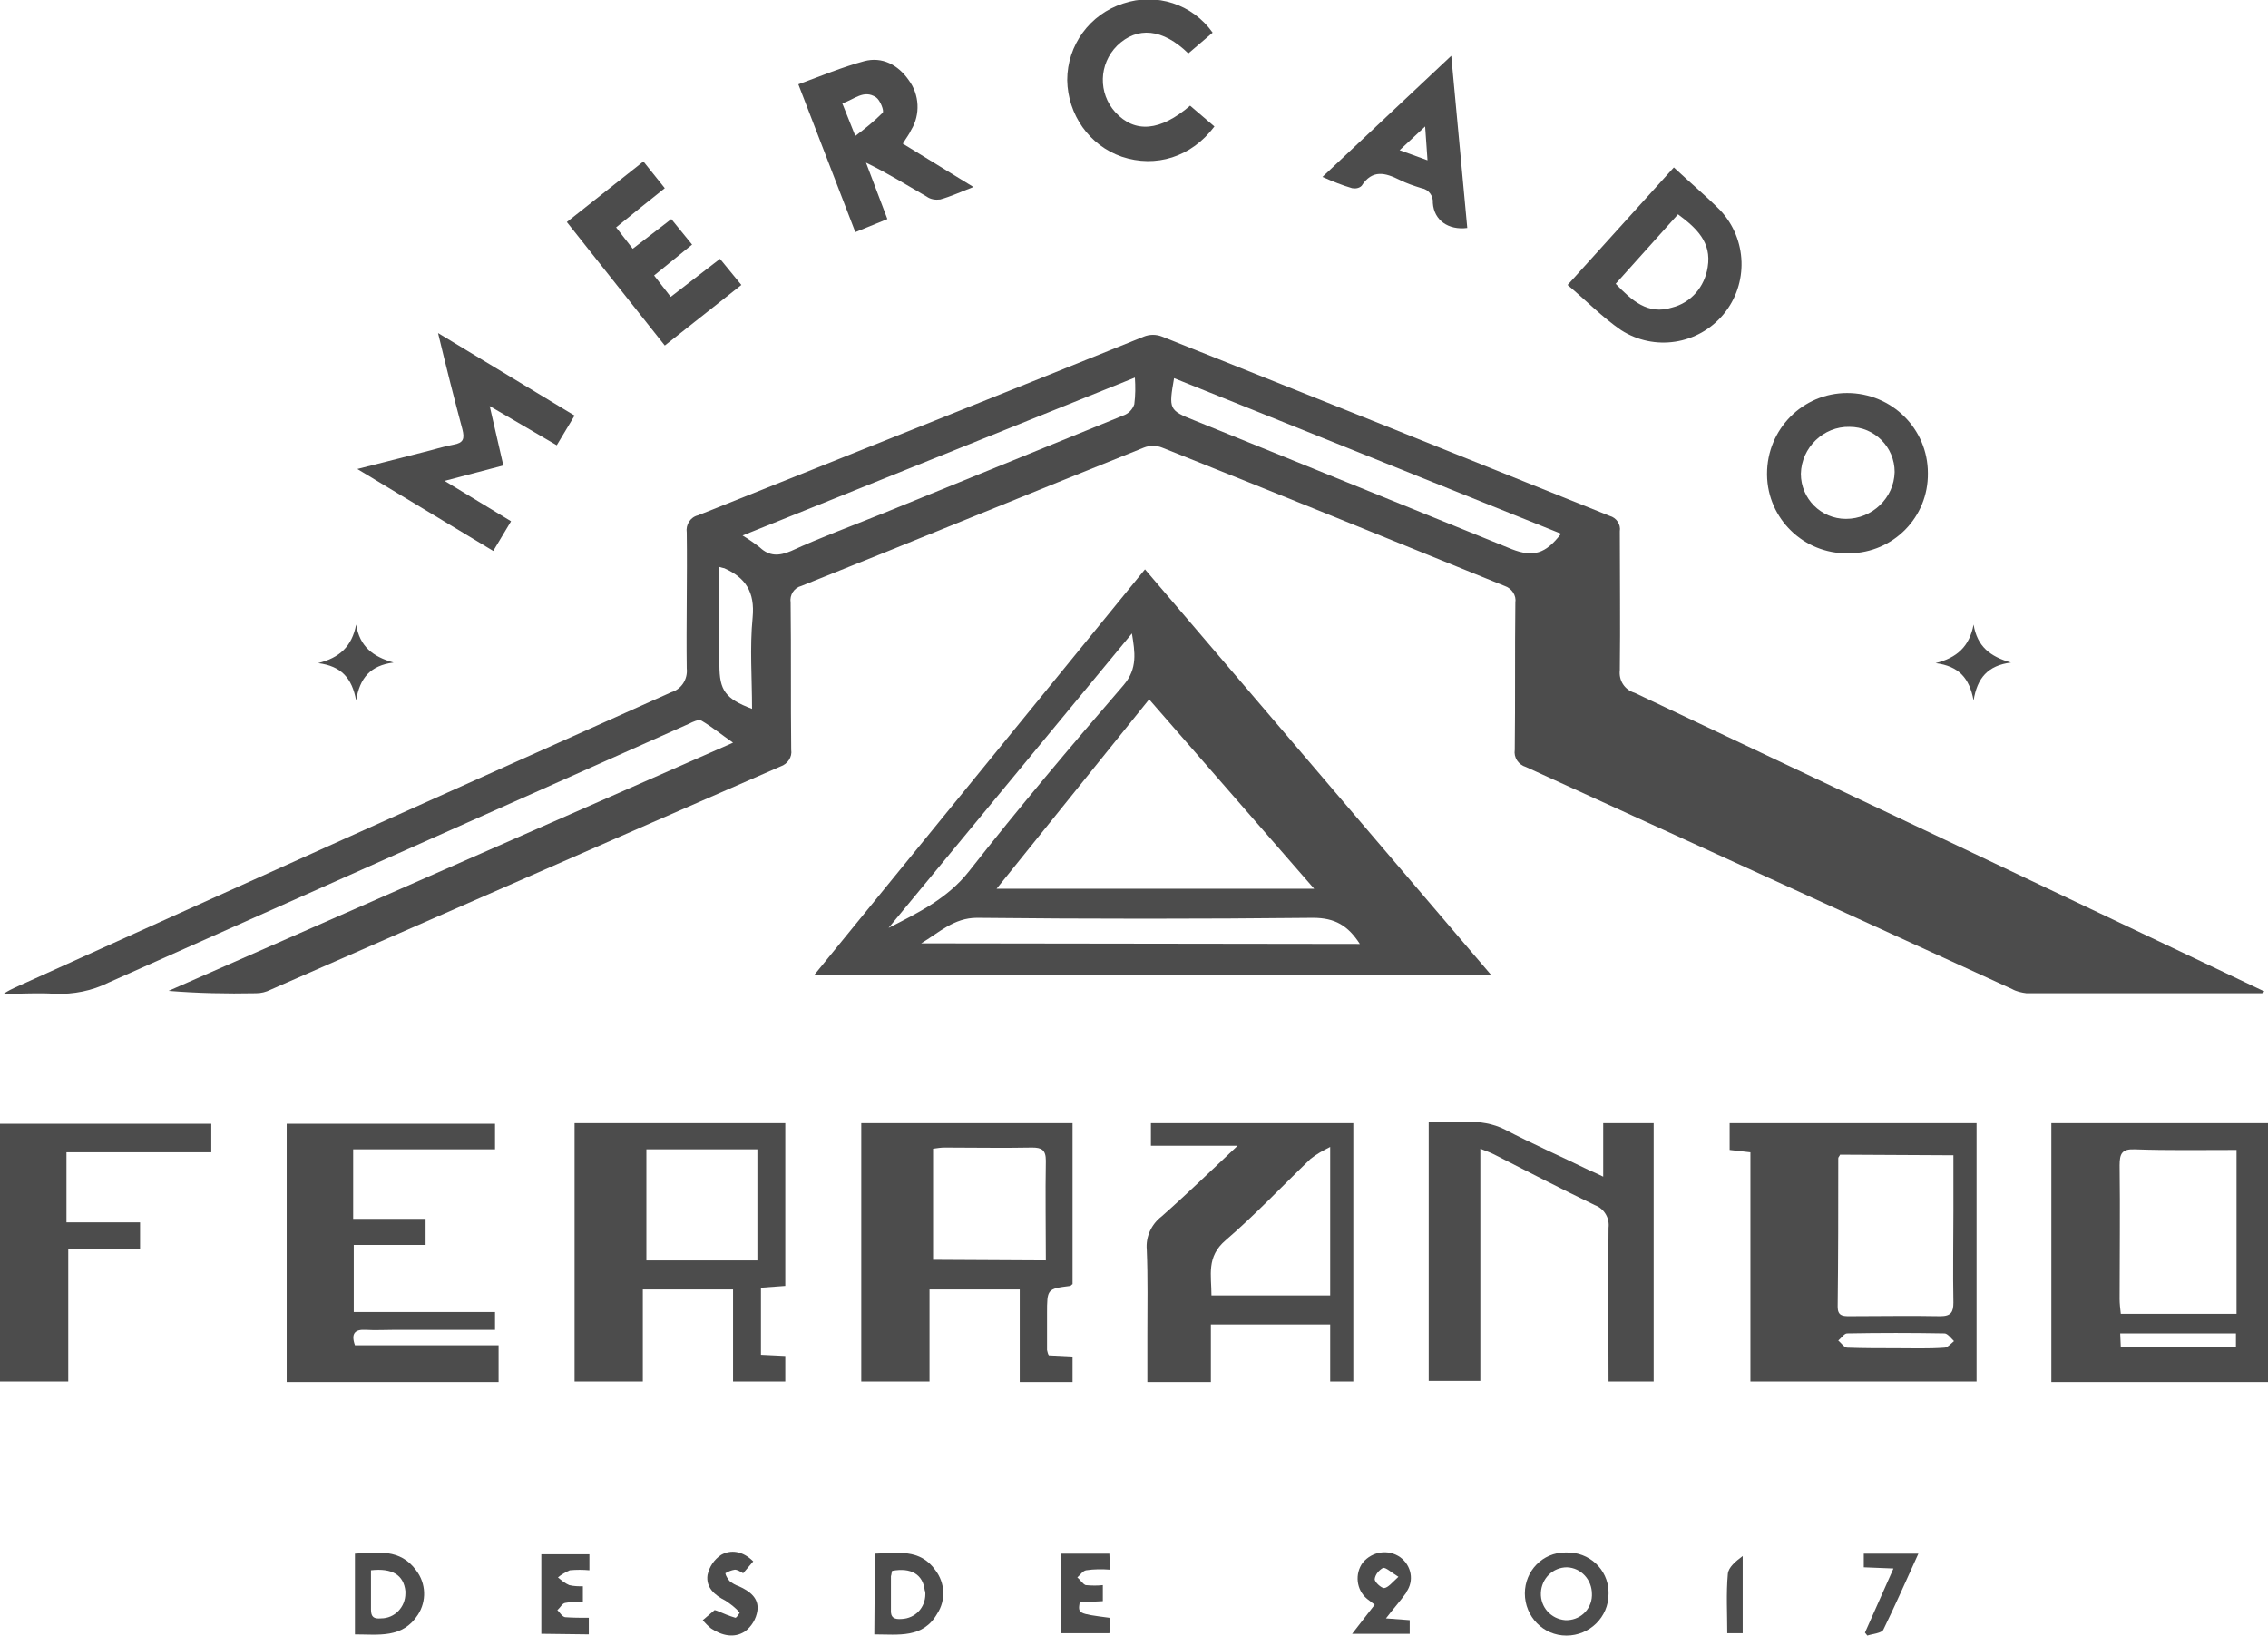 <?xml version="1.0" encoding="utf-8"?>
<!-- Generator: Adobe Illustrator 22.1.0, SVG Export Plug-In . SVG Version: 6.00 Build 0)  -->
<svg version="1.1" id="Layer_1" xmlns="http://www.w3.org/2000/svg" xmlns:xlink="http://www.w3.org/1999/xlink" x="0px" y="0px"
	 viewBox="0 0 382.1 275.6" style="enable-background:new 0 0 382.1 275.6;" xml:space="preserve">
<style type="text/css">
	.st0{fill:#4C4C4C;}
</style>
<title>logo-ferrando</title>
<g id="Layer_2_1_">
	<g id="Layer_1-2">
		<path class="st0" d="M381.1,167.3c-13.2,0-26.5,0-39.7,0c-0.8-0.1-1.7-0.3-2.4-0.7c-27.3-12.5-54.6-24.9-81.9-37.4
			c-1.3-0.4-2.1-1.6-1.9-2.9c0.1-8.3,0-16.5,0.1-24.8c0.2-1.2-0.6-2.4-1.8-2.8c-19.2-7.8-38.4-15.6-57.7-23.3c-1-0.4-2.1-0.4-3.1,0
			c-19.2,7.7-38.4,15.6-57.7,23.3c-1.2,0.3-2,1.5-1.8,2.8c0.1,8.3,0,16.5,0.1,24.8c0.2,1.2-0.6,2.4-1.8,2.8
			c-28.7,12.5-57.3,25.1-85.9,37.6c-0.8,0.4-1.6,0.6-2.5,0.6c-4.9,0.1-9.8,0-14.7-0.4l95.1-41.8c-2-1.4-3.6-2.7-5.3-3.7
			c-0.5-0.3-1.5,0.2-2.1,0.5c-32.6,14.5-65.2,29.1-97.8,43.6c-2.8,1.4-5.9,2-9,1.9c-2.7-0.2-5.4,0-8.7,0c0.9-0.6,1.4-0.8,1.8-1
			c36.9-16.7,73.8-33.3,110.7-49.8c1.7-0.5,2.8-2.2,2.6-4c-0.1-7.6,0.1-15.3,0-22.9c-0.2-1.3,0.6-2.6,1.9-2.9
			c25-10,50.1-20,75.1-30.1c1-0.4,2.1-0.4,3.1,0c25.1,10,50.3,20.1,75.4,30.2c1.1,0.3,1.9,1.4,1.7,2.6c0,7.8,0.1,15.6,0,23.4
			c-0.2,1.7,0.8,3.3,2.5,3.8c34.7,16.4,69.5,32.9,104.2,49.4l1.9,0.9L381.1,167.3z M191.2,63.6l-66.1,26.6c1,0.6,2,1.3,2.9,2
			c1.6,1.5,3.2,1.5,5.3,0.6c5-2.3,10.2-4.2,15.4-6.3c13.5-5.5,27-11,40.5-16.5c0.9-0.3,1.6-1,1.9-1.9
			C191.3,66.6,191.3,65.1,191.2,63.6z M197.8,63.7c-0.9,5.2-0.9,5.4,3.4,7.1l53.5,21.7c3.6,1.4,5.7,0.8,8.3-2.6L197.8,63.7z
			 M121.2,95.5c0,5.7,0,11.1,0,16.5c0,4.3,1,5.7,5.5,7.4c0-5.2-0.4-10.3,0.1-15.4c0.4-4.3-1.2-6.7-4.8-8.3
			C121.9,95.7,121.9,95.7,121.2,95.5z"/>
		<path class="st0" d="M192.9,95.9l58.3,68.3h-114L192.9,95.9z M221.4,149.7l-27.8-31.9l-25.7,31.9H221.4z M229.1,159
			c-2-3.1-4.2-4.4-7.9-4.4c-18.9,0.2-37.7,0.2-56.6,0c-3.9,0-6.4,2.5-9.4,4.3L229.1,159z M149.7,156.3c5.1-2.6,10-5,13.6-9.6
			c8.4-10.7,17.1-21,26-31.3c2.4-2.8,1.9-5.6,1.4-8.7L149.7,156.3z"/>
		<path class="st0" d="M294.9,232.7v-38.6l-3.5-0.4v-4.5H333v43.5H294.9z M310,194.5c-0.1,0.3-0.3,0.4-0.3,0.6c0,8.3,0,16.7-0.1,25
			c0,1.5,0.8,1.6,1.9,1.6c5.1,0,10.3-0.1,15.4,0c1.8,0,2.2-0.7,2.2-2.3c-0.1-5.1,0-10.3,0-15.4c0-3.1,0-6.2,0-9.4L310,194.5z
			 M319.4,227.1c2.7,0,5.5,0.1,8.2-0.1c0.5,0,1.1-0.7,1.6-1.1c-0.5-0.5-1.1-1.3-1.6-1.3c-5.5-0.1-10.9-0.1-16.4,0
			c-0.5,0-1,0.8-1.5,1.2c0.5,0.4,1,1.2,1.5,1.2C314,227.1,316.7,227.1,319.4,227.1L319.4,227.1z"/>
		<path class="st0" d="M345.6,189.2h36.5v43.6h-36.5V189.2z M376.8,193.7c-5.9,0-11.5,0.1-17.1-0.1c-2.2-0.1-2.6,0.7-2.6,2.7
			c0.1,7.5,0,15,0,22.5c0,0.8,0.1,1.6,0.2,2.5h19.5V193.7z M376.7,224.6h-19.5l0.1,2.3h19.4L376.7,224.6z"/>
		<path class="st0" d="M171.8,217.2h-15.2v15.5h-11.5v-43.5h35.6v27.1c-0.2,0.1-0.3,0.3-0.4,0.3c-3.9,0.5-3.9,0.5-3.9,4.7
			c0,2,0,4,0,6.1c0.1,0.3,0.1,0.6,0.3,0.9l4,0.2v4.3h-8.9L171.8,217.2z M176.2,212.3c0-5.7-0.1-11.2,0-16.8c0-1.8-0.7-2.2-2.3-2.2
			c-4.9,0.1-9.8,0-14.7,0c-0.7,0-1.3,0.1-2,0.2v18.7L176.2,212.3z"/>
		<path class="st0" d="M96.8,189.2h35.5v27.4l-4.1,0.3v11.3l4.1,0.2v4.3h-8.8v-15.5h-15.2v15.5H96.8V189.2z M108.9,212.3h18.7v-18.7
			h-18.7L108.9,212.3z"/>
		<path class="st0" d="M228,189.2v43.5h-3.9v-9.6H204v9.7h-10.7c0-2.7,0-5.4,0-8c0-4.8,0.1-9.5-0.1-14.3c-0.2-2.2,0.8-4.3,2.5-5.6
			c4.2-3.7,8.2-7.6,12.8-11.9h-14.6v-3.8H228z M224.1,218.2v-25c-1.2,0.6-2.3,1.2-3.3,2c-4.8,4.6-9.3,9.4-14.3,13.7
			c-3.3,2.8-2.4,5.9-2.4,9.3L224.1,218.2z"/>
		<path class="st0" d="M83.4,221v3H66.5c-1.6,0-3.3,0.1-4.9,0c-1.8-0.1-2.5,0.6-1.8,2.6H84v6.2H48.3v-43.5h35.1v4.3H59.5v11.7h12.2
			v4.4H59.6V221H83.4z"/>
		<path class="st0" d="M271,232.7c0-8.8-0.1-17.4,0-25.9c0.2-1.6-0.7-3.2-2.3-3.8c-5.8-2.8-11.4-5.7-17.1-8.6
			c-0.6-0.3-1.2-0.5-2.2-0.9v39.1h-8.7v-43.6c4.3,0.3,8.6-0.9,12.9,1.3c4.6,2.4,9.4,4.5,14.1,6.8c0.7,0.3,1.4,0.6,2.4,1.1v-9h8.5
			v43.5L271,232.7z"/>
		<path class="st0" d="M11.2,194.1v11.8h12.4v4.5H11.5v22.3H0v-43.4h35.6v4.8L11.2,194.1z"/>
		<path class="st0" d="M96.8,70l-3,5l-11.3-6.6l2.3,10l-9.9,2.6l11.2,6.8l-3,5L60.2,79l11-2.8c1.7-0.4,3.5-1,5.2-1.3s1.9-1,1.5-2.6
			c-1.4-5.2-2.7-10.4-4.1-16.2L96.8,70z"/>
		<path class="st0" d="M311.3,93.2c-7.4,0.1-13.5-5.8-13.6-13.2c0-0.1,0-0.1,0-0.2c0-7.5,6-13.6,13.5-13.6c7.5,0,13.6,6,13.6,13.5
			c0.1,7.4-5.8,13.4-13.2,13.5C311.6,93.2,311.4,93.2,311.3,93.2z M311.6,71.9c-4.4-0.1-8.1,3.5-8.2,7.9c0,4.2,3.4,7.6,7.6,7.6
			c4.4,0,8.1-3.5,8.2-7.9C319.2,75.3,315.8,71.9,311.6,71.9L311.6,71.9z"/>
		<path class="st0" d="M282,28.2c2.8,2.6,5.4,4.8,7.8,7.2c4.6,4.9,4.8,12.4,0.6,17.5c-4.3,5.2-11.7,6.3-17.3,2.7
			c-3.2-2.2-5.9-5-9-7.6L282,28.2z M272.2,47.8c2.7,2.8,5.4,5.3,9.5,4c3.2-0.8,5.5-3.5,6-6.8c0.7-4.2-1.9-6.6-5-8.9L272.2,47.8z"/>
		<path class="st0" d="M152.1,24.2l11.9,7.3c-2.1,0.8-3.8,1.6-5.6,2.1c-0.8,0.1-1.6,0-2.3-0.5c-3.3-1.9-6.5-3.9-10.2-5.7l3.6,9.5
			l-5.4,2.2l-9.6-24.9c3.8-1.4,7.4-2.9,11.1-3.9c3-0.8,5.7,0.6,7.5,3.2c1.8,2.4,2,5.8,0.4,8.4C153.2,22.6,152.7,23.2,152.1,24.2z
			 M144.1,22.9c1.6-1.2,3.2-2.5,4.6-3.9c0.3-0.3-0.4-2.1-1.1-2.6c-2.1-1.4-3.7,0.4-5.7,1L144.1,22.9z"/>
		<path class="st0" d="M108.4,27.2l3.6,4.5l-4,3.2l-4.2,3.4l2.8,3.6l6.5-5l3.5,4.3l-6.4,5.2L113,50l8.3-6.4l3.6,4.4L112,58.2
			L95.5,37.4L108.4,27.2z"/>
		<path class="st0" d="M204.6,21.3c-3.9,5.2-9.9,7-15.6,5.1c-5.5-1.9-9.1-7.1-9.2-12.9c0-5.9,3.8-11.1,9.4-12.9
			c5.6-1.9,11.7,0.1,15.1,4.9l-4.1,3.5c-4.3-4.2-8.6-4.6-12-1.3c-3.1,3.1-3.2,8-0.3,11.2c3.3,3.6,7.6,3.2,12.6-1.1L204.6,21.3z"/>
		<path class="st0" d="M222.8,29.8l21.7-20.4l2.7,29c-3.2,0.4-5.6-1.3-5.8-4.2c0.1-1.2-0.7-2.3-1.9-2.5c-1.3-0.4-2.5-0.8-3.7-1.4
			c-2.4-1.2-4.6-1.8-6.4,1c-0.4,0.4-1,0.5-1.6,0.4C226.1,31.2,224.6,30.6,222.8,29.8z M235.8,25.3l4.7,1.7l-0.4-5.7L235.8,25.3z"/>
		<path class="st0" d="M147.4,261.7c3.8-0.1,7.6-0.9,10.2,2.8c1.6,2.1,1.8,5,0.3,7.3c-2.4,4.2-6.5,3.5-10.6,3.5L147.4,261.7z
			 M150.3,264.6c-0.1,0.3-0.1,0.6-0.2,0.9c0,1.9,0,3.7,0,5.6c-0.1,1.4,0.6,1.7,1.8,1.6c2.3-0.1,4-1.9,4-4.2c0-0.2,0-0.4-0.1-0.6
			C155.5,265.2,153.5,264,150.3,264.6z"/>
		<path class="st0" d="M263.9,261.5c3.8-0.1,7,2.8,7.1,6.6c0,0.1,0,0.3,0,0.4c0,3.9-3.2,7-7.1,7s-7-3.2-7-7.1c0-3.8,3-6.9,6.8-6.9
			C263.8,261.5,263.8,261.5,263.9,261.5z M264,264c-2.4,0-4.3,1.9-4.4,4.3c-0.1,2.4,1.7,4.4,4.1,4.6c2.4,0.1,4.4-1.7,4.5-4.1
			c0-0.1,0-0.2,0-0.3C268.2,266.1,266.4,264.1,264,264z"/>
		<path class="st0" d="M59.8,275.3v-13.6c3.8-0.2,7.6-0.9,10.3,2.8c1.7,2.2,1.8,5.2,0.3,7.5C67.8,276,63.8,275.3,59.8,275.3z
			 M62.5,264.5c0,2.3,0,4.5,0,6.6c0,1.3,0.5,1.6,1.7,1.5c2.3,0,4.1-1.9,4.1-4.2c0-0.1,0-0.3,0-0.4C68,265.3,66.1,264.1,62.5,264.5z"
			/>
		<path class="st0" d="M233.5,272.6l4,0.3v2.3h-9.7l3.8-4.9c-0.5-0.4-0.9-0.7-1.3-1c-1.8-1.5-2.1-4.2-0.7-6.1
			c1.6-1.9,4.3-2.3,6.3-0.9c1.9,1.4,2.4,4,1,5.9c0,0,0,0,0,0.1C235.9,269.7,234.8,270.9,233.5,272.6z M235.6,265.6
			c-1.3-0.8-2.1-1.6-2.6-1.5c-0.7,0.4-1.3,1.1-1.4,1.9c0,0.5,1.1,1.5,1.6,1.5C233.9,267.4,234.5,266.6,235.6,265.6L235.6,265.6z"/>
		<path class="st0" d="M91.2,275.2v-13.4h8.1v2.7c-1.1-0.1-2.2-0.1-3.3,0c-0.7,0.3-1.4,0.7-2,1.2c0.6,0.5,1.2,1,1.9,1.3
			c0.8,0.2,1.6,0.2,2.3,0.2v2.7c-1-0.1-2-0.1-3,0.1c-0.5,0.1-0.8,0.8-1.3,1.2c0.4,0.4,0.8,1.1,1.3,1.2c1.3,0.1,2.7,0.1,4,0.1v2.8
			L91.2,275.2z"/>
		<path class="st0" d="M185.8,267v2.7l-3.9,0.2c-0.3,1.9-0.3,1.9,5,2.6c0.1,0.4,0.1,0.7,0.1,1.1c0,0.5,0,0.9-0.1,1.5h-8.1v-13.4h8.1
			l0.1,2.7c-1.3-0.1-2.7-0.1-4,0.1c-0.6,0.1-1,0.8-1.5,1.2c0.5,0.4,0.9,1.1,1.4,1.3C184,267.1,184.9,267.1,185.8,267z"/>
		<path class="st0" d="M126.9,263l-1.7,2c-0.5-0.3-1-0.6-1.4-0.6c-0.6,0.1-1.1,0.3-1.6,0.6c0.1,0.5,0.4,0.9,0.7,1.3
			c0.5,0.4,1,0.7,1.6,0.9c1.8,0.8,3.4,2,3.1,4.1c-0.2,1.4-1,2.7-2.1,3.5c-1.8,1.2-3.9,0.7-5.7-0.5c-0.5-0.4-1-0.9-1.4-1.4l2-1.7
			c0.3,0.1,0.4,0.1,0.6,0.2c0.9,0.4,1.9,0.8,2.9,1.1c0.2,0,0.8-0.9,0.7-0.9c-0.7-0.8-1.5-1.4-2.4-2c-1.8-0.9-3.3-2.2-3-4.3
			c0.3-1.4,1.1-2.6,2.3-3.4C123.1,261,125.1,261.2,126.9,263z"/>
		<path class="st0" d="M323.2,261.7c-2,4.4-3.9,8.7-5.9,12.8c-0.3,0.6-1.8,0.7-2.7,1l-0.4-0.5l4.8-10.8L314,264v-2.3H323.2z"/>
		<path class="st0" d="M60,118c-0.7-3.8-2.5-5.8-6.4-6.3c3.6-0.9,5.7-2.8,6.4-6.5c0.6,3.7,2.8,5.4,6.3,6.4
			C62.4,112.1,60.6,114.2,60,118z"/>
		<path class="st0" d="M332.5,118c-0.7-3.8-2.5-5.8-6.4-6.3c3.6-0.9,5.7-2.8,6.4-6.5c0.6,3.7,2.8,5.4,6.3,6.4
			C334.9,112.1,333.1,114.2,332.5,118z"/>
		<path class="st0" d="M291,275.1c0-3.4-0.2-6.7,0.1-10c0.1-1.1,1.3-2.1,2.5-3v13H291z"/>
	</g>
</g>
</svg>
